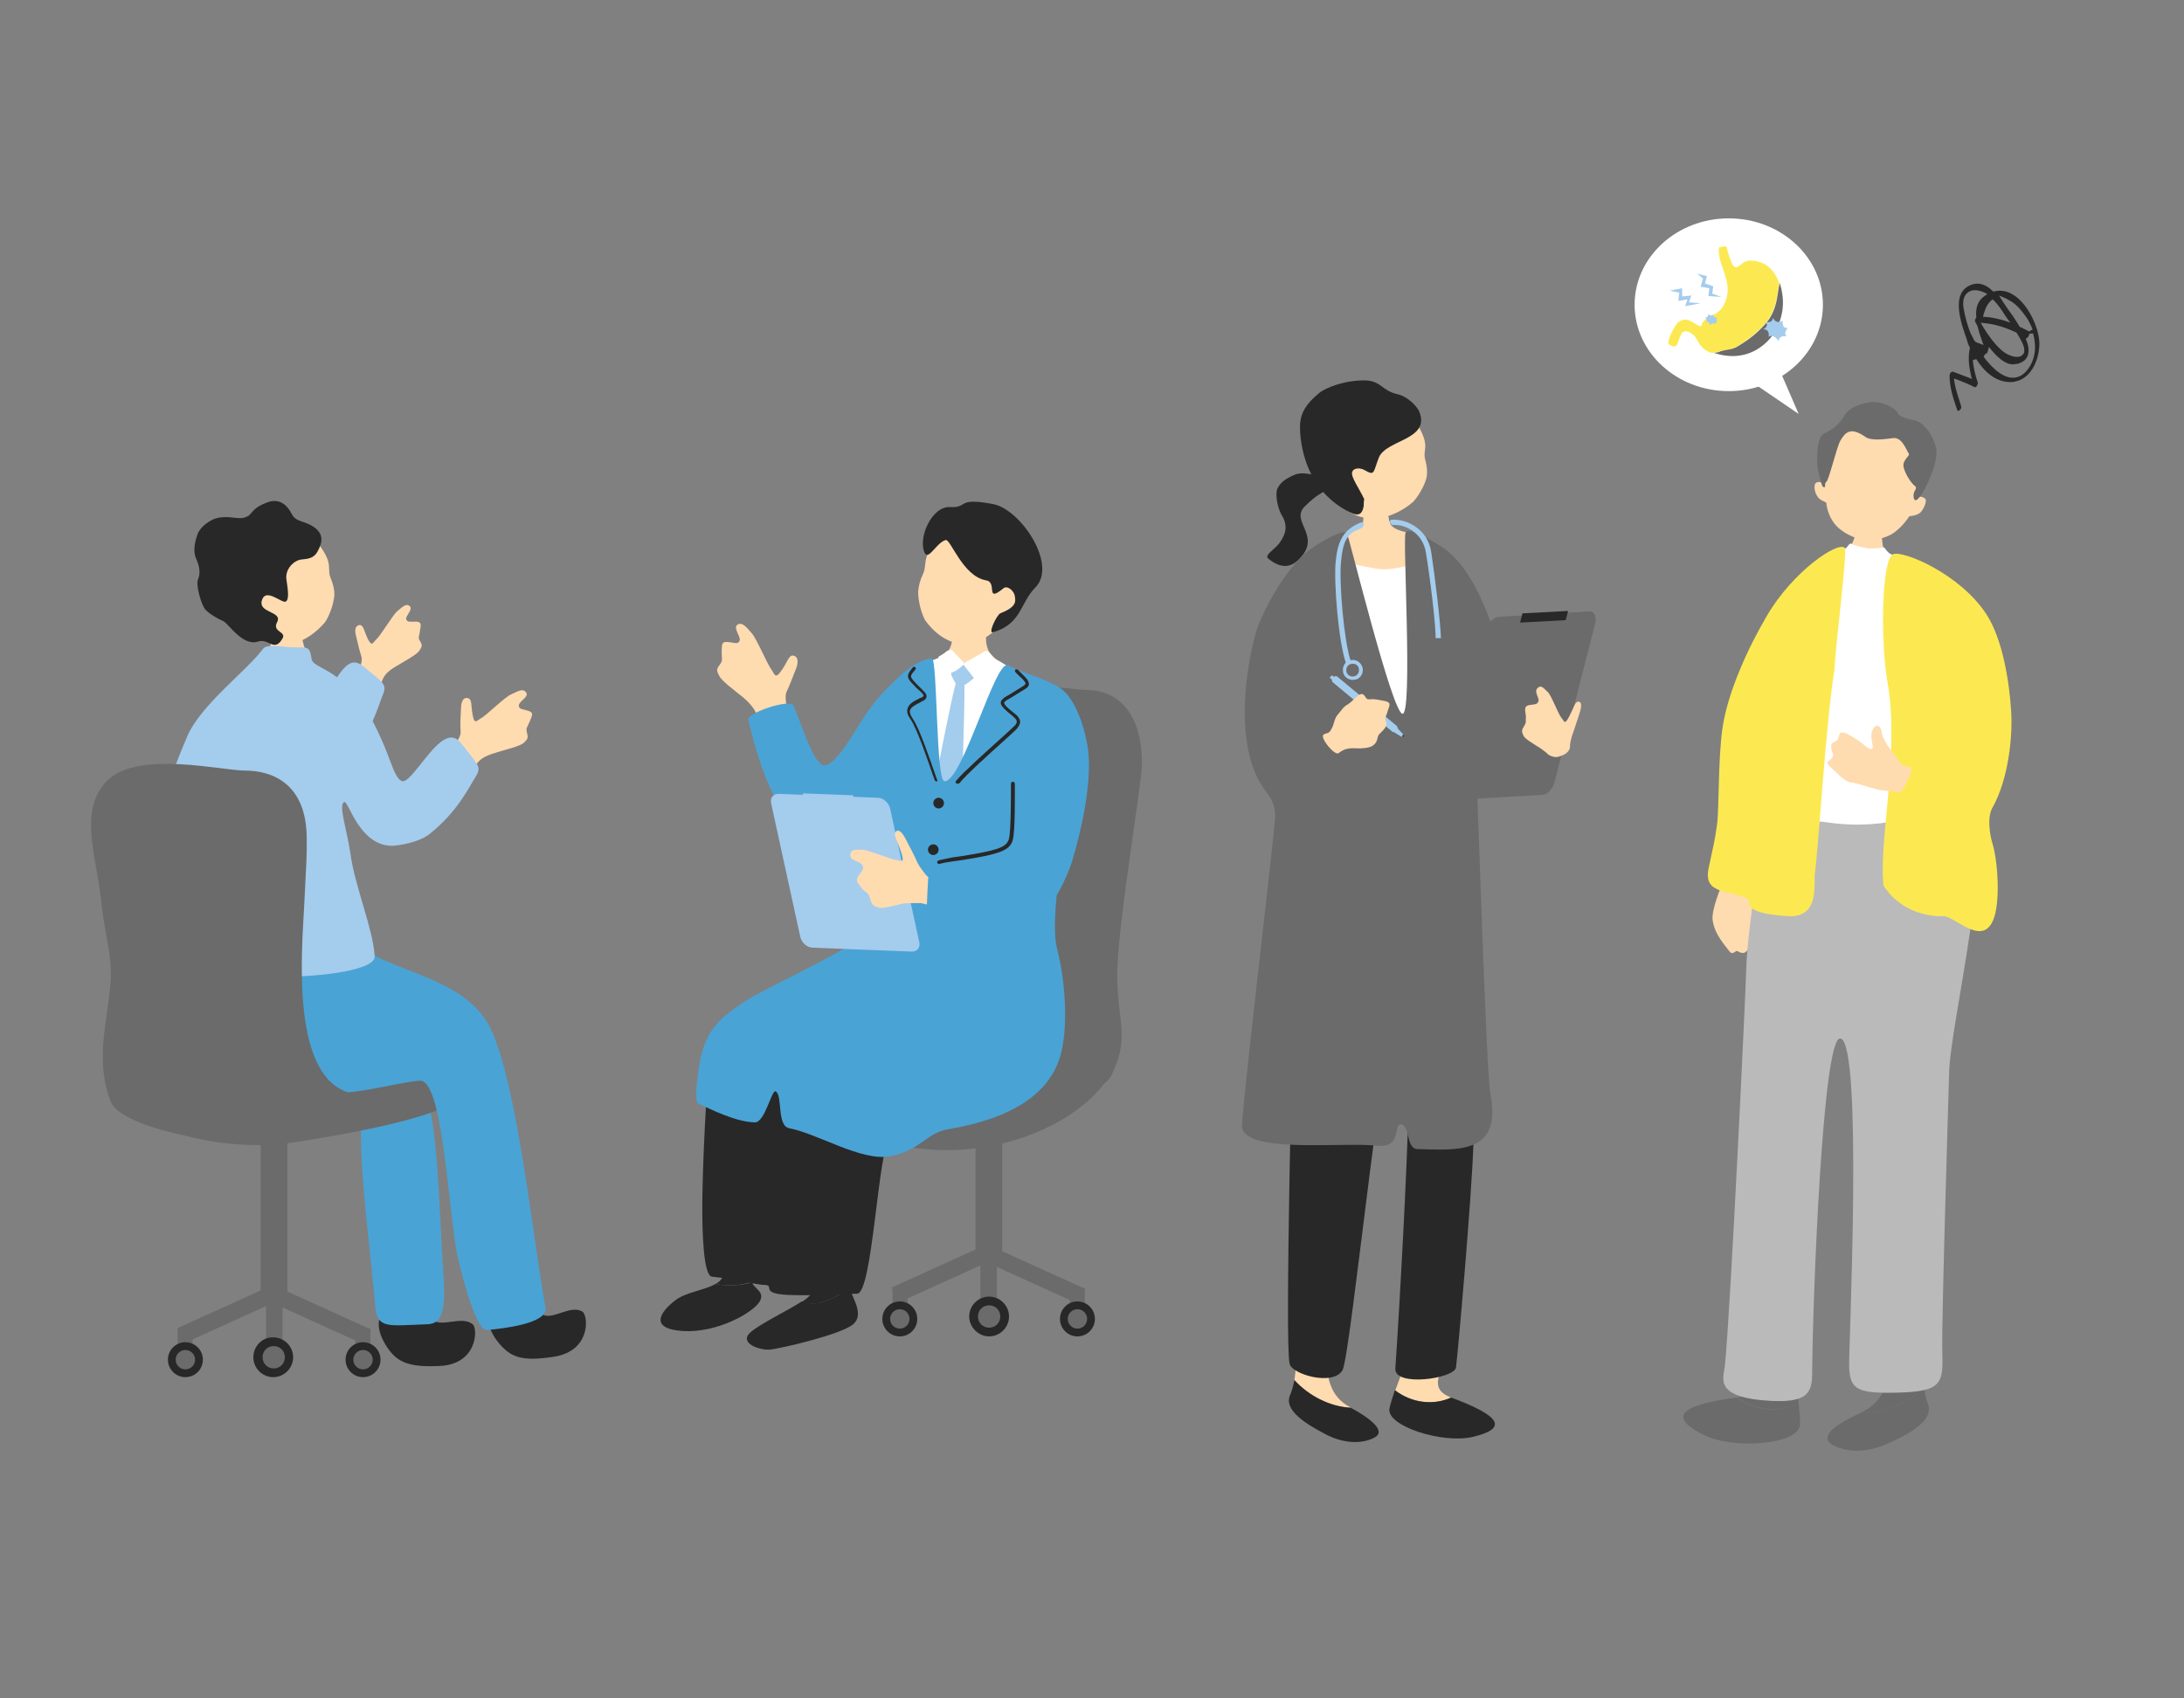 <?xml version="1.0" encoding="utf-8"?>
<!-- Generator: Adobe Illustrator 28.1.0, SVG Export Plug-In . SVG Version: 6.00 Build 0)  -->
<svg version="1.1" id="レイヤー_1" xmlns="http://www.w3.org/2000/svg" xmlns:xlink="http://www.w3.org/1999/xlink" x="0px"
	 y="0px" width="450px" height="350px" viewBox="0 0 450 350" style="enable-background:new 0 0 450 350;" xml:space="preserve">
<rect x="0" y="0" width="450" height="350" fill="#808080" stroke="none"/>
<style type="text/css">
	.st0{fill:#FFDBB0;}
	.st1{fill:#282828;}
	.st2{fill:#A4CCED;}
	.st3{fill:#4AA3D5;}
	.st4{fill:#6B6B6B;}
	.st5{fill:#FFFFFF;}
	.st6{fill:#FCE952;}
	.st7{fill:#BABABA;}
</style>
<g>
	<g>
		<g>
			<g>
				<path class="st0" d="M61.7,129c-0.3,0-4.6,0.3-5,0.3c-0.2,0.7-0.7,3.2-1.1,4c-0.4,0.8-3.4,5.6-3.8,6.1c4.7,4,11.3,3.5,14.5-0.2
					c-0.9-0.4-3.5-5-3.8-6.6C62.2,131.4,61.7,129.5,61.7,129z"/>
				<g>
					<path class="st0" d="M51.4,129.8c3,2.8,6.6,3.5,9.1,2.8s4.7-2.3,6.5-4.4c1.3-2,1.9-4.7,1.9-5.8c0-1-0.3-2.1-0.7-3.1
						c-1-2.3,0.7-2.8-2.5-7.1c-1-1.3-6.2-7.1-13.2-5.4C46.4,108.2,45.2,124,51.4,129.8z"/>
					<path class="st1" d="M51.2,106.3c-0.8,0.4-1.2,0.6-2.8,0.4c-1.6-0.2-3.5-0.3-5,0.6c-1.6,0.9-2.4,2-2.7,2.8
						c-0.3,0.8-1.1,3.2-0.3,5c0.8,1.8,0.9,3.1,0.4,4.3c-0.5,1.2,0.7,5.3,1.5,6.2c0.8,0.9,2.7,2,3.7,2.4c1,0.4,4,5.3,7.2,4.2
						c2.2-0.7,3.3,2.3,5-0.6c0.9-1.5-2.2-1.3-1.1-3.4c1.2-2.3-4.1-1.8-3.1-4.6c0.8-2.4,3.9,0.6,4.8,0.4c0.8-0.3,0.6-2.1,0.2-4.7
						c-0.2-1.6,0.9-3.3,2.6-3.9c1-0.3,2.8,0.1,3.8-1.7c1-1.8,1.4-3.5-0.6-5c-2.1-1.5-3.8-1-4.7-2.8c-0.9-1.8-2.6-3.4-5.2-2.3
						C52.2,104.6,52,105.7,51.2,106.3z"/>
				</g>
			</g>
			<g>
				<path class="st0" d="M73.7,138.7c0.8-1.9,1-2.7,0.7-3.6c-0.3-0.9-0.8-3-1.1-4.3c-0.3-1.3,0.1-2,0.9-2c0.7,0.1,0.8,1.2,1.6,2.9
					c0.9,1.7,1,0.7,1.8,0c0.8-0.7,3.3-4.9,4.2-5.7c0.9-0.7,1.8-1.8,2.6-1.1c0.8,0.7-0.9,2-0.7,2.7c0.2,0.7,0.9,0.5,2.1,0.5
					c1.2,0.1,0.9,0.8,0.7,2c-0.1,1.2-0.5,1.2,0.1,2.1c0.5,0.9,0.3,1.1-0.2,1.9c-0.5,0.8-2.8,2-4.6,3.1c-1.9,1.1-2.9,2-3.3,3.9
					c0,0.1-0.1,0.3-0.1,0.5c-1.8-0.5-3.7-0.8-5.5-1.3C73.3,139.6,73.6,139,73.7,138.7z"/>
				<path class="st2" d="M76.8,138.9c-2-1.4-3.5-4-6.1-1c-2.6,3-5.5,9.7-6.7,10.1c-3.9,1.3-7.3-0.3-7.7,1c-0.6,2.3,0.6,6,1.5,6.9
					c0.6,0.6,3.3,3.3,6.2,3.4c1.7,0,6.1-1,8.2-3.5c4.5-5.3,5.7-10.2,6.6-12.4C79.7,141.3,79.2,140.9,76.8,138.9z"/>
			</g>
			<path class="st0" d="M93.2,154.2c1.3-1.8,1.8-2.6,1.7-3.6c-0.1-1,0-3.4,0.1-4.9c0.1-1.5,0.7-2.1,1.5-1.8c0.8,0.3,0.5,1.4,0.9,3.5
				c0.4,2.1,0.9,1,1.9,0.5c1-0.6,4.8-4.3,6-4.8c1.2-0.5,2.4-1.4,3.1-0.4c0.7,0.9-1.5,1.8-1.5,2.7c0,0.8,0.8,0.7,2,1.1
				c1.2,0.4,0.7,1,0.2,2.3c-0.5,1.2-0.8,1.2-0.5,2.3c0.3,1.1,0,1.3-0.7,2c-0.8,0.7-3.5,1.3-5.7,2c-2.3,0.7-3.6,1.3-4.5,3.2
				c-0.1,0.1-0.2,0.3-0.3,0.5c-1.8-1-3.6-1.9-5.5-2.9C92.5,155,92.9,154.5,93.2,154.2z"/>
			<g>
				<path class="st1" d="M89.3,272.1c1.9,1.4,5.9-1,8.1,0.8c1.1,0.9,1,8.3-6.9,8.6c-6.7,0.3-9-0.9-11.2-4.6
					c-1.5-2.6-1.6-4.7-0.6-6.7C81.4,266.1,86.2,267.8,89.3,272.1z"/>
				<path class="st3" d="M87.2,225.3c3,2.6,3.4,26.8,4.1,36.3c0.8,9.5-0.6,11.2-3.3,11.3c-8.2,0.3-10.3,1-10.7-3.8
					c-0.8-9.7-3.2-27.9-2.9-36C74.9,225.1,80.9,220,87.2,225.3z"/>
			</g>
			<path class="st4" d="M60.7,235.4c10.3-1.6,35.9-5.9,34.6-11.1c-1.3-5.2-18.8-14.4-33.7-12.4c-11.3,1.5-32.5,3.9-37.1,10.2
				C19.9,228.4,40.2,238.5,60.7,235.4z"/>
			<path class="st1" d="M111.8,270.9c2,1.2,5.8-2.1,8.2-0.6c1.2,0.7,1.9,8.1-5.9,9.3c-6.6,1-9,0.2-11.7-3.3
				c-1.8-2.4-2.1-4.5-1.4-6.6C103.4,265.4,108.2,267.1,111.8,270.9z"/>
			<path class="st3" d="M38.2,190.1c-1,1.3-6.5,15.6-1.7,24.3c6.2,11,20.9,10.2,30.4,10.8c7,0.4,13.2-1.8,19.5-2.5
				c4.6-0.5,5.7,22.8,7.6,34.8c0.3,1.9,3.8,16.8,6.3,16.6c3.1-0.3,12.8-1.3,12.1-4.7c-2.4-12.3-5.7-46-11.4-57.6
				c-5.8-11.8-24.9-11.7-28.6-19.1C70,187.7,38.2,190.1,38.2,190.1z"/>
			<path class="st2" d="M38.6,151.7c2.8-6.5,12.3-13.5,15.6-18c0.9-1.2,4.8-0.2,6.3-0.3c2.8,0.1,3.3-0.4,3.7,2.4
				c0.3,2,5.6,1.8,10.8,9.8c2.1,3.2,3.9,7.2,5.3,11c0.8,2.1,1.6,4.3,2.7,4.4c1.6,0,4.9-5.8,7.7-8c3.3-2.6,4.3,0.4,6,2.3
				c2,2.6,2.5,3,1.1,5.1c-1.3,2.1-3.6,6.9-9.2,11.4c-2.2,1.8-6.2,2.4-7.6,2.5c-7,0.2-9.2-9.5-10.1-9c-1.2,0.6,0.6,5.8,1.3,10.6
				c0.9,6.7,4.7,15.6,5,21.2c0.3,4.9-35.3,6.4-41-0.5c-1.1-1.4,1.5-13.8,1.9-18.3c0.5-4.5-1.2-3.3-3.5-4.3
				C31.7,172.8,32.2,166.7,38.6,151.7z"/>
			<g>
				<g>
					<path class="st4" d="M63.2,172.9c0-12-7.8-14.1-12.7-14.1c-4.8,0-21.7-4.1-28.1,1.8c-6.5,6-2.5,15.9-1.6,24.7
						c0.9,8.8,2.7,11.9,1.8,19.1c-0.9,7.8-2.8,14.8,0.2,22.6c2.1,5.6,25.1,9.9,34.6,8.5c9.5-1.4,30.8-7.1,15.4-10.1
						c-13.1-2.6-10.6-29.3-10.1-39.2C63.2,176.3,63.2,177,63.2,172.9z"/>
					<g>
						
							<rect x="53.7" y="229.5" transform="matrix(-1 -1.224647e-16 1.224647e-16 -1 112.916 498.631)" class="st4" width="5.5" height="39.6"/>
						<g>
							
								<rect x="64.4" y="260.5" transform="matrix(-0.413 0.911 -0.911 -0.413 340.137 322.788)" class="st4" width="3.4" height="20.9"/>
							
								<rect x="54.7" y="262.3" transform="matrix(-1 -1.224647e-16 1.224647e-16 -1 112.916 541.621)" class="st4" width="3.4" height="16.9"/>
							
								<rect x="73.2" y="273.8" transform="matrix(-1 -1.224647e-16 1.224647e-16 -1 149.518 551.859)" class="st4" width="3.1" height="4.3"/>
							
								<rect x="45.2" y="260.5" transform="matrix(0.413 0.911 -0.911 0.413 274.226 116.317)" class="st4" width="3.4" height="20.9"/>
							<rect x="36.6" y="273.8" class="st4" width="3.1" height="4.3"/>
						</g>
					</g>
				</g>
				<g>
					<circle class="st1" cx="74.8" cy="280.2" r="3.6"/>
					<path class="st4" d="M72.8,280.2c0,1.1,0.9,2,2,2s2-0.9,2-2c0-1.1-0.9-2-2-2S72.8,279.1,72.8,280.2z"/>
				</g>
				<g>
					<circle class="st1" cx="38.2" cy="280.2" r="3.6"/>
					<path class="st4" d="M36.2,280.2c0,1.1,0.9,2,2,2s2-0.9,2-2c0-1.1-0.9-2-2-2S36.2,279.1,36.2,280.2z"/>
				</g>
				<g>
					<path class="st1" d="M52.2,279.7c0,2.3,1.9,4.1,4.1,4.1c2.3,0,4.1-1.9,4.1-4.1c0-2.3-1.9-4.1-4.1-4.1
						C54.1,275.5,52.2,277.4,52.2,279.7z"/>
					<path class="st4" d="M54.1,279.7c0,1.3,1,2.3,2.3,2.3c1.3,0,2.3-1,2.3-2.3c0-1.3-1-2.3-2.3-2.3
						C55.1,277.4,54.1,278.4,54.1,279.7z"/>
				</g>
			</g>
		</g>
		<g>
			<g>
				<path class="st4" d="M235.3,157.4c0-12-6.4-15.2-11.2-15.2c-4.8,0-26-4.4-28.3,4.1c-1.6,6-3.3,13.7-2.4,22.4
					c0.9,8.8,2.7,11.9,1.8,19.1c-0.9,7.8-19.4,15.8-16.4,23.7c2.1,5.6,3.7,10.7,13,12.8c13.6,3,34.4,2.7,37.1-2.5
					c4-8,1.4-10.8,1.3-20.5C230.1,191.3,235.3,161.6,235.3,157.4z"/>
				<path class="st4" d="M187.4,236.4c-10.2-1.6-26-5.4-24.6-11.7c1.4-6.3,14.1-22.2,28.9-20.2c11.3,1.5,41.4,4.4,38.7,13.4
					C227,229.1,207.9,239.7,187.4,236.4z"/>
				<g>
					<g>
						<rect x="201" y="221.1" class="st4" width="5.5" height="39.6"/>
						<g>
							
								<rect x="192.4" y="252.1" transform="matrix(0.413 0.911 -0.911 0.413 352.965 -22.697)" class="st4" width="3.4" height="20.9"/>
							<rect x="202" y="253.9" class="st4" width="3.4" height="16.9"/>
							<rect x="183.9" y="265.3" class="st4" width="3.1" height="4.3"/>
							
								<rect x="211.7" y="252.1" transform="matrix(-0.413 0.911 -0.911 -0.413 540.588 176.819)" class="st4" width="3.4" height="20.9"/>
							
								<rect x="220.5" y="265.3" transform="matrix(-1 -1.224647e-16 1.224647e-16 -1 444.016 535.04)" class="st4" width="3.1" height="4.3"/>
						</g>
					</g>
					<g>
						<circle class="st1" cx="185.4" cy="271.8" r="3.6"/>
						<path class="st4" d="M187.4,271.8c0,1.1-0.9,2-2,2s-2-0.9-2-2s0.9-2,2-2S187.4,270.7,187.4,271.8z"/>
					</g>
					<g>
						<circle class="st1" cx="222" cy="271.8" r="3.6"/>
						<path class="st4" d="M224,271.8c0,1.1-0.9,2-2,2s-2-0.9-2-2s0.9-2,2-2S224,270.7,224,271.8z"/>
					</g>
					<g>
						<path class="st1" d="M207.9,271.3c0,2.3-1.9,4.1-4.1,4.1s-4.1-1.9-4.1-4.1c0-2.3,1.9-4.1,4.1-4.1S207.9,269,207.9,271.3z"/>
						<path class="st4" d="M206.1,271.3c0,1.3-1,2.3-2.3,2.3s-2.3-1-2.3-2.3c0-1.3,1-2.3,2.3-2.3S206.1,270,206.1,271.3z"/>
					</g>
				</g>
			</g>
			<g>
				<g>
					<path class="st0" d="M196.2,127.6c0.3,0,7,0.1,7.3,0c0.1,0.6-0.9,4,0.1,6.3c1.3,2.9,7.6,4.8,6.6,7.7c-3,7.2-16.4,4.8-19.2,1.5
						c-1-6.4,2.5-4.8,4.7-9.5C196.8,131.2,196.2,128,196.2,127.6z"/>
					<g>
						<path class="st0" d="M205.4,129.6c-3.1,2.9-6.5,3.6-8.9,2.8c-2.4-0.8-4.3-2.4-5.9-4.6c-1.1-2.1-1.5-4.9-1.4-6.1
							c0.1-1,0.4-2.2,0.9-3.2c1.1-2.4-0.4-2.9,2.9-7.4c1-1.4,2.6-4.5,9.2-2.7C207.8,110,217.6,121.4,205.4,129.6z"/>
						<path class="st1" d="M194.8,111.3c-1.9,0.6-3.5,4.3-4.3,2.6c-1.4-3.2,1.6-9.7,5.3-9.4c3.8,0.2,1.2-2.1,8.9-0.6
							c5.6,1.1,13.3,12.5,8.6,17.2c-3.1,3.1-2.8,7.5-8.7,9.2c-1.1,0.3,0.8-3.6,1.5-3.9c3.3-1.3,3.2-2.4,3-3.5
							c-0.1-1.1-1.5-2.3-2.3-1.7c-3.9,3.2-1.2-1.2-3.6-1.6C198.3,118.8,195.8,110.8,194.8,111.3z"/>
					</g>
				</g>
				<path class="st0" d="M162.7,148c-0.7-2.4-1.1-4.6-0.6-5.5c0.5-1,1.4-3.4,2-4.9c0.5-1.5,0.2-2.4-0.7-2.5
					c-0.9-0.1-1.1,1.3-2.4,3.1c-1.3,1.9-1.4,0.7-2.1-0.3c-0.8-1-3-6.3-4-7.4c-0.9-1-1.9-2.4-2.9-1.8c-1.1,0.6,0.7,2.5,0.4,3.3
					c-0.3,0.9-1.1,0.4-2.5,0.3c-1.4-0.1-1.1,0.7-1.2,2.2c0,1.4,0.3,1.5-0.4,2.5c-0.8,1-0.6,1.3-0.1,2.3c0.5,1,2.9,2.8,4.9,4.4
					c2,1.7,2.8,3,3.4,5.2c0.1,0.4,0.3,1,0.4,1.7c2.2-0.3,4.5-0.4,6.6-0.7C163.1,148.9,162.8,148.2,162.7,148z"/>
				<g>
					<g>
						<path class="st1" d="M175,265.5c-0.1-0.4-0.3-0.7-0.3-1.1c-0.4-2.3-0.8-12.9-1-14.4c0,0-7-1.2-7.2,1.1
							c-0.2,2.3,1.7,14,0.4,15.8c-0.3,0.4-0.9,0.9-1.7,1.4C168.6,269.5,171.9,267.5,175,265.5z"/>
						<path class="st1" d="M175,265.5c-3.1,2-6.4,4-9.8,2.7c-2.9,1.9-8.4,4.5-10.5,6.3c-2.7,2.3,2,3.9,4.2,3.6
							c2.2-0.3,14.2-3,16.9-5.2C178,271,175.9,267.8,175,265.5z"/>
					</g>
					<g>
						<path class="st1" d="M147.4,264.6c-2.2,1.3-6.2,1.7-8.3,3.4c-3,2.3-5.5,5.8,1.6,6.3c7.1,0.4,14.2-3.7,15.7-5.9
							c1.5-2.2-1.2-2.9-1.4-4.1C152.5,264.9,149.9,265.1,147.4,264.6z"/>
						<path class="st1" d="M155.3,250.8c0,0-6.2-1.7-6.5-0.4c-0.3,1.2,1,9.4,0.2,12.4c-0.2,0.8-0.8,1.4-1.6,1.8
							c2.5,0.5,5.1,0.3,7.6-0.4c0,0,0-0.1,0-0.1C155,262.9,156,252.7,155.3,250.8z"/>
					</g>
					<g>
						<path class="st1" d="M210.2,195.9c0.2,0.4,10.7,8,4.9,22.1c-4.7,11.3-29.3,13.9-31.7,16.2c-2.5,2.5-3.6,32.4-6.8,32.4
							c-1.2,0-7,0.4-12.8,0.3c-7.9-0.1-3.9-2-6.2-2.1c-1.7,0-6.5-1.3-10.9-1.7c-1.8-0.2-2-9.3-2-14.4c0-5.2,0.5-19.1,1.3-28.3
							c0.5-5.7,17.4-11.8,21.4-14.5c8-5.4,11.6-11.3,14.3-12.7C185.4,191.5,210.2,195.9,210.2,195.9z"/>
						<path class="st1" d="M158.9,257.4c-0.2,0-0.4-0.1-0.4-0.3c-0.1-3.1,0.1-17.4,0.2-24.3c0-1.5,0-2.7,0-3.2
							c0-3.1,0.1-5.8,2.6-7.6c2.1-1.6,9.5-6.7,14.9-9.6c0.2-0.1,0.4,0,0.5,0.1c0.1,0.2,0,0.4-0.1,0.5c-5.4,2.9-12.7,8-14.9,9.6
							c-2.1,1.5-2.2,3.7-2.3,7c0,0.6,0,1.7,0,3.2c-0.1,6.9-0.3,21.2-0.2,24.3C159.2,257.2,159.1,257.4,158.9,257.4z"/>
					</g>
				</g>
				<g>
					<g>
						<path class="st5" d="M189.8,137.7c0.3-1,5.6-3.3,6.3-2.3c0.5,0.8,2.3,1.9,3.7,1.3c1.6-0.6,2.7-1.2,3.3-1.4
							c1.1-0.5,5,2.4,6,2.9c0.3,0.1,4.7,4,4.9,5.6c0,8.5,0,19.8-1.1,31.5c-1,6.9-0.1,8.4-6.1,8.4c-1.5,0-10.9-0.7-13.3-0.9
							c-2.4-0.3-9.5-0.6-7.7-9.1C188.2,162.1,187.2,148.5,189.8,137.7z"/>
						<path class="st2" d="M199.7,137.3c-0.9-0.3-0.9-0.6-2-0.2c-1.1,0.4-2.2,1.3-1.5,2.4c0.6,1.1,0.7,1.9,1.8,1.9
							c1-0.1,2-1.2,2.6-1.6C201.3,139.2,201,137.8,199.7,137.3z"/>
						<path class="st5" d="M205.5,136.5c-0.5-0.5-1.5-1.9-1.8-2.1c-0.3-0.2-0.3-0.5-1.1,0c-0.8,0.5-1.8,1-2.4,1.4
							c-0.7,0.4-1.9,0.8-1.6,1.3c0.6,0.8,1.7,2.1,2.1,2.7c0.2,0.3,2-0.6,3.1-1.2C205,137.8,206.1,137.7,205.5,136.5z"/>
						<path class="st5" d="M194.8,134.4c0.3-0.3,1.2-0.7,1.5-0.3s1.5,1.6,1.9,2c0.3,0.5,0.6,0.6,0.3,0.9c-0.8,0.8-2.4,1.9-2.8,1.6
							c-0.6-0.6-1.3-1.3-1.7-1.8c-0.4-0.5-0.7-0.9-0.7-1.3C193.4,135.2,194.3,134.9,194.8,134.4z"/>
						<path class="st2" d="M198.7,140.4c0.2,3.4-0.8,32.4-0.9,34.7c-0.1,2.2-4.5,9.2-5.5,10s-1.7-5.5-1.9-8.6
							c-0.3-3.6,5.8-33.3,6.4-35.2C197.3,139.4,198.5,139.1,198.7,140.4z"/>
					</g>
					<path class="st3" d="M163.5,145.4c1.6,3.5,4.2,12.8,6.6,12.3c1.9-0.4,4.4-4.2,7-8.5c3.7-5.9,6.3-7.9,7.9-9.5c2.2-2.2,5.2-4,7-4
						c1.2,0,0.8,25.2,2.6,25.3c3.7,0.2,10.5-25.3,13.1-23.9c4.4,2.2,8.9,3,11.4,5.3c3.9,3.5,0.7,11.3,2,17.9
						c0.3,1.7-5.3,27.5-3.3,35.2c1.8,7,2.3,16.4,0.7,22c-2.2,7.8-9.9,13-23.1,15.2c-4.7,0.8-5.8,4.5-12.2,5.6
						c-5.8,1-14.8-4.7-20.6-5.8c-2.6-0.5-1.3-6.9-2.8-7.6c-0.8-0.4-2.2,6.5-4.3,6.4c-3.9-0.1-8.8-2.6-11.5-3.8
						c-0.8-0.4-0.7-3,0.1-8.1c1.2-7.4,4.6-9.8,9.3-13c3.8-2.6,23.4-11.3,28.5-16.3c3.1-3,1.1-19.4,0.4-22.8
						c-0.8-3.6-7.2,4.7-14.7,4.2c-8.6-0.6-12.8-20.9-13.4-23.1C153.6,147,162.8,143.9,163.5,145.4z"/>
					<path class="st1" d="M192.9,161c-0.1,0-0.3-0.1-0.3-0.2c-0.1-0.2-0.2-0.6-0.4-1.1c-0.9-2.6-3.2-9.5-4.6-11.5
						c-0.6-0.8-0.8-1.5-0.6-2.2c0.3-1,1.3-1.5,2.3-2c0.2-0.1,0.3-0.2,0.5-0.2c0.4-0.2,0.5-0.4,0.5-0.4c0-0.3-0.5-0.8-1.1-1.3
						c-0.2-0.2-0.5-0.4-0.7-0.7l-0.1-0.1c-1.6-1.6-1.8-2-0.3-3.8c0.1-0.1,0.3-0.1,0.5,0c0.1,0.1,0.2,0.3,0,0.5
						c-1.2,1.4-1.2,1.4,0.2,2.9l0.1,0.1c0.3,0.3,0.5,0.5,0.7,0.7c0.8,0.8,1.4,1.3,1.3,1.9c-0.1,0.5-0.5,0.8-0.9,0.9
						c-0.2,0.1-0.3,0.2-0.5,0.3c-0.8,0.4-1.8,0.9-2,1.6c-0.1,0.4,0.1,1,0.5,1.6c1.5,2.1,3.7,8.8,4.7,11.6c0.2,0.5,0.3,0.9,0.4,1.1
						c0.1,0.2,0,0.4-0.2,0.4C193,161,192.9,161,192.9,161z"/>
					<path class="st1" d="M197.2,161.5c-0.1,0-0.1,0-0.2-0.1c-0.1-0.1-0.2-0.3,0-0.5c1.5-1.8,6.2-6,9.3-8.8c1.1-1,2-1.8,2.5-2.3
						c0.5-0.4,0.7-0.8,0.7-1.1c0-0.5-0.7-1-1.4-1.6c-0.2-0.2-0.4-0.3-0.6-0.5c-0.9-0.8-1.3-1.3-1.3-1.8c0-0.5,0.5-0.8,0.8-1.1
						c0.5-0.3,1.1-0.6,1.7-1c0.6-0.4,1.3-0.8,2.1-1.3c0.3-0.2,0.4-0.3,0.5-0.5c0-0.4-0.6-1-1.3-1.6c-0.3-0.3-0.5-0.5-0.8-0.8
						c-0.1-0.1-0.1-0.3,0-0.5c0.1-0.1,0.3-0.1,0.5,0c0.3,0.3,0.5,0.5,0.8,0.8c0.8,0.8,1.5,1.4,1.5,2.2c0,0.4-0.3,0.7-0.8,1
						c-0.8,0.5-1.5,0.9-2.1,1.3c-0.6,0.4-1.2,0.7-1.7,1c-0.3,0.2-0.5,0.4-0.5,0.5c0,0.3,0.3,0.7,1,1.3c0.2,0.2,0.4,0.3,0.6,0.5
						c0.8,0.6,1.6,1.2,1.7,2.1c0,0.5-0.3,1.1-0.9,1.7c-0.5,0.5-1.4,1.3-2.5,2.3c-3.1,2.8-7.8,7-9.2,8.8
						C197.4,161.4,197.3,161.5,197.2,161.5z"/>
					<path class="st1" d="M194.5,165.5c0,0.6-0.5,1.1-1.1,1.1c-0.6,0-1.1-0.5-1.1-1.1c0-0.6,0.5-1.1,1.1-1.1
						C194,164.4,194.5,164.9,194.5,165.5z"/>
					<path class="st1" d="M193.4,175.1c0,0.6-0.5,1.1-1.1,1.1c-0.6,0-1.1-0.5-1.1-1.1c0-0.6,0.5-1.1,1.1-1.1
						C192.9,174,193.4,174.5,193.4,175.1z"/>
				</g>
				<g>
					<path class="st2" d="M189.4,194.1c0.3,1.2-0.5,2.1-1.6,2l-20.3-0.8c-1.2,0-2.3-1-2.6-2.2l-6-27.5c-0.3-1.2,0.5-2.1,1.6-2
						l20.3,0.8c1.2,0,2.3,1,2.6,2.2L189.4,194.1z"/>
					<polygon class="st2" points="176.1,165.5 165.7,165 165.4,163.5 175.8,163.9 					"/>
				</g>
				<g>
					<path class="st0" d="M176.8,180.6c0.7-1.1,1.3-1.4,0.9-2.3c-0.5-0.9-2.5-0.8-2.5-2.1c0-1.3,1.4-1.1,2.5-1.1
						c1.1,0,5.8,2,6.9,2.1c1,0.1,1.9,0.9,1.1-1.5c-0.8-2.4-1.6-3.5-1.2-4.2c0.4-0.7,1.2-0.3,2,1.2s2.1,4,2.6,5.2
						c0.3,0.6,1.5,2.3,2.1,2.8c2.4,0.4,7.2-0.8,6.2,5.6c0.1,1.8-6.3,0.1-7.7-0.2c-0.6,0-2.9,0-3.6,0.1c-2,0.4-4.3,1.2-5.2,0.8
						c-0.9-0.3-1.2-0.4-1.6-1.7c-0.3-1.3-0.6-1.1-1.6-2.1C176.9,182.1,176.2,181.7,176.8,180.6z"/>
					<path class="st3" d="M216.2,141.1c3.9,0,6.7,6.2,7.8,12.2c1.7,8.8-2.9,23.6-3.3,24.8c-1,2.8-3.3,8.1-6.3,10.3
						c-4.4,3.3-24,3.1-23.5-0.2c0.1-1.1,0.2-7.5,0.6-9.1c0.7-2.6,14.7-2.5,16.2-5c1.8-3.1,0.4-13,1.5-18.1
						C210,152.8,211.9,141,216.2,141.1z"/>
					<path class="st1" d="M193.3,178c-0.1-0.1-0.1-0.1-0.2-0.2c-0.1-0.2,0.1-0.4,0.3-0.5c1.2-0.3,1.5-0.3,2.8-0.6
						c0.9-0.1,2.2-0.3,4.5-0.7c5.7-1,6.8-1.7,7.2-3.2c0.4-1.6,0.4-8.6,0.4-11.3c0-0.2,0.2-0.4,0.4-0.4c0.2,0,0.4,0.2,0.4,0.4
						c0,1.4,0.1,9.5-0.4,11.5c-0.5,2-2.2,2.8-7.8,3.8c-2.3,0.4-3.6,0.6-4.5,0.7c-1.3,0.2-1.5,0.2-2.7,0.5
						C193.4,178.1,193.3,178.1,193.3,178z"/>
				</g>
			</g>
		</g>
	</g>
	<g>
		<path class="st1" d="M403.5,84.7c-0.1,0-0.2,0-0.2-0.2l-0.3-0.8c-0.7-2.1-1.3-4.1-1.3-6.3c0-0.3,0.2-0.7,0.5-0.8
			c0.1,0,0.1,0,0.2,0c1.1,0.4,2.1,0.8,3.2,1.2l0.7,0.3l-0.2-0.8c-0.5-2.2-0.6-3.9-0.2-5.6l0-0.1l-0.1-0.1c-0.2-0.4-0.4-0.9-0.5-1.3
			l0-0.1c-1.1-3.1-3.5-9.5,0.6-11.3c0.2-0.1,0.3-0.1,0.5-0.2c1.4-0.4,2.8,0,4.2,1.4l0.2,0.1l0.3-0.1c1.5-0.3,3,0.1,4.5,1.3
			c2.8,2.3,4.6,6.8,4.6,9.5c0,3.1-1.5,6.8-4.5,7.7c0,0,0,0,0,0c-0.3,0.1-0.5,0.1-0.8,0.2c-3.6,0.4-6.2-2.3-7.7-4.7l-0.7,0.2
			c0.1,1.6,0.5,3.1,1,4.6c0.1,0.3-0.2,0.9-0.5,1c0,0-0.1,0-0.1,0c-1.2-0.6-2.4-1.1-3.7-1.6l-0.6-0.2l0.1,0.7
			c0.2,1.4,0.7,2.8,1.1,4.1c0.1,0.3,0.2,0.7,0.3,1c0,0.1,0,0.3-0.1,0.5C403.9,84.4,403.7,84.6,403.5,84.7z M408.7,73.5
			c1.7,2.3,4.4,5,7,4.2c1-0.3,1.9-1.1,2.6-2.3c1.1-1.9,1.3-4.2,0.6-6.7l-0.8,0.1c0,0.3-0.2,0.7-0.4,0.8l-0.3,0.2l0.1,0.3
			c0.6,1.4,0.6,2.6,0.2,3.4c-0.3,0.7-1,1.2-2.1,1.5l-0.2,0c-1.5,0.4-3.2-0.6-5.1-2.9l-0.5-0.6l-0.2,0.8c-0.1,0.4-0.3,0.6-0.4,0.6
			c0,0-0.1,0-0.1,0L408.7,73.5z M408.5,67.2c1.4,2.3,2.8,4.1,4.3,5.3c1.1,0.8,2.4,1.2,3.3,1c0.4-0.1,0.7-0.4,0.9-0.7
			c0.2-0.6,0.1-1.4-0.5-2.5c-0.3-0.6-0.6-1.1-0.9-1.6l-0.1-0.1l-0.1-0.1c-2.4-1.1-4.4-1.7-6.5-1.9l-0.8-0.1L408.5,67.2z M406.2,59.9
			c-0.6,0.2-2.1,0.9-1.6,3.7c0.3,1.7,0.7,3.1,1.2,4.5c0.2,0.6,0.6,1.3,1,2.1l0.1,0.1l0.1,0.1c0.3,0.2,0.6,0.3,0.9,0.4l0.8,0.3
			l-0.3-0.8c-0.4-1.1-0.7-2.1-0.9-2.9l0-0.1l0,0c-0.2-0.3-0.3-0.7-0.5-0.9c-0.1-0.2-0.1-0.5,0.1-0.8l0.1-0.1l0-0.1
			c-0.2-2.1,0.4-3.5,1.7-4.4l0.6-0.4l-0.6-0.3C407.8,59.8,406.9,59.7,406.2,59.9z M412.7,62.2c0.6,0.9,1.2,1.8,1.8,2.6
			c0.4,0.5,0.7,1.1,1,1.5c0.2,0.3,0.4,0.6,0.6,1l0.1,0.1l0.1,0c0.6,0.3,1.2,0.6,1.8,0.9l0.7-0.4c-0.3-0.8-0.7-1.6-1.2-2.4
			c-1-1.4-2.2-3-3.8-3.7c-0.1-0.1-0.3-0.2-0.5-0.3l-1.4-0.6L412.7,62.2z M410.3,61.9c-0.7,0.6-1.2,1.5-1.6,2.9l-0.1,0.5l0.5,0
			c1.3,0.1,2.6,0.4,4,0.8l1.1,0.4l-1-1.4c-0.7-1.1-1.4-2.2-2.3-3.1l-0.3-0.3L410.3,61.9z"/>
		<g>
			<g>
				<g>
					<ellipse class="st5" cx="356.2" cy="62.8" rx="19.4" ry="17.8"/>
					<polygon class="st5" points="366.1,74.9 370.6,85.3 361.5,79.1 					"/>
				</g>
				<g>
					<polygon class="st2" points="344,59.9 346.6,59.4 346.6,61.1 348.5,60.9 348,62.3 350.4,62.5 347.2,63.1 347.7,61.7 345.8,62 
						346,60.3 					"/>
					<polygon class="st2" points="349.7,56.4 351.7,56.9 351.3,58.4 353,59 352.8,60.5 354.7,61.2 352,61 352.2,59.4 350.4,59.1 
						350.9,57.4 					"/>
					<g>
						<path class="st6" d="M354.4,72.4c1.2-0.4,2.4-0.3,3.5-1c2.2-1.3,4-2.8,5.7-4.6c1.2-1.3,1.9-2.9,2.3-4.6
							c0.4-1.3,0.5-2.6,0.7-3.9c-0.9-2.4-2.6-4.6-6.1-4.6c-1.7,0-2.4,2.2-3.4,1c-0.4-0.5-1.3-3.2-1.3-3.7c0-0.5-1.6,0-1.6,0
							c-0.1,0.3-0.1,1.4,0.2,2.5c0.3,1.2,0.8,2.3,1,3.1c0.3,1.3,1.2,3.2-0.1,6c-1,2.3-3.2,2.4-4.1,3.4c-0.9,0.9-0.4,1.2-0.8,1.2
							c-0.4,0-1.1-0.5-2-1c-0.8-0.5-1.9-0.5-2.8,0.4c-0.5,0.6-1.3,2-1.7,3.2c-0.2,0.8-0.3,1.2,0.4,1.4c0.6,0.2,1,0.4,1.3-0.3
							c0.3-0.7,0.5-1.6,1-2.3c0.5-0.7,1.6-0.2,2.3,0.4c1,0.9,1.1,2.6,3.2,3.5c0.2,0.1,0.4,0.2,0.7,0.2c0.3,0,0.5-0.1,0.8-0.1
							C354.1,72.6,354.2,72.5,354.4,72.4z"/>
						<path class="st4" d="M367.3,61.1c-0.1-0.9-0.3-1.9-0.6-2.8c-0.3,1.3-0.4,2.6-0.7,3.9c-0.4,1.7-1.1,3.3-2.3,4.6
							c-1.7,1.9-3.5,3.3-5.7,4.6c-1.1,0.7-2.3,0.6-3.5,1c-0.2,0.1-0.4,0.2-0.6,0.2c-0.3,0.1-0.5,0.1-0.8,0.1
							c4.4,1.5,8.2,0.4,10.9-2.2C366.3,68.3,367.7,64.7,367.3,61.1z"/>
					</g>
					<path class="st2" d="M365.3,65.5c0.5,1,1.2,1,2,0.6c0,0.7,0,1.6,1.1,1.5c-0.6,0.6-0.8,1.3-0.2,1.7c-0.8-0.1-1.7,0-1.7,1
						c-0.6-0.8-1.3-1.4-2.1-0.9c0.2-1-0.3-1.7-1.2-1.5c1-0.4,1.1-1.2,0.5-1.5C365,66.5,365.2,66.1,365.3,65.5z"/>
					<path class="st2" d="M353.5,66.9c-0.4-0.4-0.8-0.3-1.1,0.1c-0.2-0.4-0.3-0.8-0.8-0.6c0.1-0.4,0.1-0.8-0.3-0.9
						c0.4-0.1,0.8-0.3,0.6-0.8c0.4,0.3,0.9,0.5,1.1,0.1c0.1,0.6,0.5,0.8,0.9,0.6c-0.4,0.4-0.2,0.9,0.1,0.9
						C353.4,66.4,353.4,66.6,353.5,66.9z"/>
				</g>
			</g>
			<g>
				<path class="st0" d="M355.2,181.3c-0.5,1.2-2.7,6.3-2.3,8.5c0.4,2.2,1.4,3.7,3.4,6.2c0.7,1,1.3-0.2,1.7,0
					c1.1,0.7,1.8,0.4,2.2-0.5c0.3-0.7,0.7-2.1,0.8-2.4c0.4-0.8,0.3-0.2,1.3-0.3c0.4-0.1,0.6-2,0.1-3.4c-1.1-3.6-1.8-6.9-2.2-7.6
					c-0.6-1,0.4-2.4,0.8-4.8c0.3-2.4-1.7-2.6-3.9-3C355.5,173.8,355.5,180.7,355.2,181.3z"/>
				<path class="st0" d="M387.2,108c-0.3,0-3.8,0.1-4.1,0c-0.2,0.6-1,2.9-1.3,3.6c-0.8,2-4.3,4.5-5.3,5.9c-1.7,2.3-1.8,2.7-2,3
					c3.7,3.7,15.7,1.9,18.5-1.2c0.5-2.6,0-3.3-1.4-3.5c-3.5-0.7-3.6-2.6-3.8-4.6C387.6,109.5,387.2,108.4,387.2,108z"/>
				<g>
					<path class="st0" d="M394.7,102.6c1.5-6.2,0.7-13.9-6.9-15.5c-9.6-2-11.5,6.2-12.2,12.6c-0.3-0.4-1.5-0.7-1.7,0.3
						c-0.1,0.5,0,1.4,0.5,2.2c0.5,0.9,1.5,1.1,1.9,1.4c0.1,1.6,0.9,3.3,1.6,4.2c1,1.4,3.3,2.9,5.8,3.4c2,0.4,5-0.3,6.5-1.4
						c1.5-1.1,2.4-2.2,3.2-3.4c0.5-0.1,1.3-0.1,2.2-0.7c0.7-0.6,1.5-2.4,1.1-2.9C396,102.1,394.9,102.4,394.7,102.6z"/>
					<path class="st4" d="M390.9,84.9c-0.5-0.7-2.9-2.4-5.7-2c-2.8,0.5-4.5,1.5-5.2,2.8c-0.7,1.3-2.2,2.8-4.1,3.6
						c-1.8,0.8-1.7,6.7-1.1,8.5c0.6,1.8,0.5,2.5,1,2.6c0.5,0.1,0-0.8,0.5-1.1c0.5-0.2,2.1-7.1,2.9-8.5c1-1.7,2.1-2.9,5.1-0.8
						c1.3,1,4.6,0.4,5.6,0.3c2-0.4,2.9,2.5,3.4,3.2c0.3,0.4-1.3,1.3-1.1,2.6c0.2,1.3,1.5,3.4,2.3,4c0.7,0.5-0.1,0.9-0.2,1.7
						s0.1,2.2,1.4,0.4c1.3-1.8,3.2-6.1,3.3-8.7s-2.2-6.3-4.3-6.8C392.7,86.2,391.2,85.9,390.9,84.9z"/>
				</g>
				<g>
					<path class="st4" d="M357.9,288c7.4-1.1,1.2-7.6,4.4-14.2c0,0,4-3.3,5.2-0.5c0.9,2.1,2.5,10.3,3.1,15.9
						C366.4,291.2,361.4,290.6,357.9,288z"/>
					<path class="st4" d="M357.8,288C357.9,288,357.9,288,357.8,288c3.6,2.7,8.5,3.2,12.8,1.2c0.2,1.8,0.3,3.3,0.3,4.3
						c-0.1,4.2-13.6,5.3-19.9,2.2C343.9,292.1,345.7,289.6,357.8,288z"/>
				</g>
				<g>
					<path class="st4" d="M396.5,285.9c-0.3-3.8,0.4-8.8,0.6-12.5c-3.4-3-6.1-3.2-7,4.3c-0.9,7.5-2,11.3-6.7,13.4c0,0-0.1,0-0.1,0.1
						C387.9,291.3,393,289.2,396.5,285.9z"/>
					<path class="st4" d="M396.5,285.9c-3.5,3.3-8.6,5.4-13.2,5.3c-4.6,2.1-8.7,4.7-5.8,6.5c2.9,1.7,7.1,1.7,11.2-0.1
						c4.1-1.8,10-4.7,8.5-8.4C396.8,288.2,396.6,287.1,396.5,285.9z"/>
				</g>
				<path class="st7" d="M364.6,163.7c-0.2,1.6-4.6,26.6-4.8,36.1c-0.1,4.3-3.2,69.9-4.4,81.7c-0.3,2.6-2.4,6.6,9.7,7.2
					c8.3,0.4,8.3-2.4,8.3-6.8c0.1-13.2,2.1-68.5,5.8-67.9c4.7,0.8,1.7,63.9,1.8,67.7c0.2,4.5,1.5,5.5,9.7,5.3
					c9.5-0.2,9.7-1.9,9.5-8.4c-0.2-5.5,1.3-53.5,1.4-57.4c0.2-10.5,9.9-48.1,4.1-57.2C404.3,161.7,364.6,163.7,364.6,163.7z"/>
				<path class="st5" d="M374.1,116.5c0.8-1.6,5.9-2.9,6.5-3.8c0.8-1.1,0.6-0.6,1.7-0.3c0.7,0.2,1.8,0.5,2.4,0.6
					c0.7,0.1,2.6,0,3.2-0.2c0.7-0.3,0.6,1.7,3.2,1.7c1.9,0,7,13.6,6.9,19c0.5,7.5,2.3,25.2,2.3,30.1c0,3.5-11.2,7.7-23.6,5.9
					c-5.9-0.9-9.3,0.8-9.4-0.2c-0.1-0.8,0.3-16.4,1.4-24.4C370.1,134,372.9,119,374.1,116.5z"/>
				<path class="st6" d="M390.1,114.2c2.1-0.8,13.8,4.1,19.2,12.4c3.3,5.1,4.7,13.7,5.1,20.1c0.3,5.3-0.6,14-3.9,19.8
					c-1.1,2-0.5,5.5,0,7.2c1.1,3.4,1.8,12.4,0.1,16.1c-2.4,5.3-8-1.2-10.3-1c-1.7,0.1-8.4-0.3-12.2-6.3c-1.1-8.9,3.4-27.3,0.8-42
					C387.4,131.9,387.7,115,390.1,114.2z"/>
				<path class="st6" d="M353.8,169.8c0.4-2.8,0.2-13.5,1.1-19.7c1.1-7.6,5.4-16.8,9.1-23.1c5.4-9.3,14.7-15.5,16.1-14.1
					c0.6,0.6-2,20.9-2.1,25c-1.8,10.9-3.4,38.1-4.1,42.4c0,3.3,0.4,8.8-5.4,8.5c-10.4-0.6-7.5-3.2-8.4-3.6c-4.3-1.9-9.3-0.9-8-6.5
					C353.1,173.8,353.2,174.1,353.8,169.8z"/>
				<path class="st0" d="M391.1,163.3c-0.4-0.2-1.6-0.3-3.1-0.4c-1.5-0.1-4.3-1.3-6.8-1.7c-1-0.2-2.2-1.3-4.4-3.5
					c-1-1,1.3-1,0.8-2.5c-1-2.6,0.8-2.1,1.1-2.9c0.4-1.4,0.5-1.8,2.2-0.9c1.7,0.9,2.7,1.7,3.4,2.3c0.7,0.6,1.9,1.3,1.5-0.3
					c-0.3-1.6-0.4-2.5,0.3-3.4c0.7-0.9,1.5-0.5,1.7,1.4c0.7,2.2,2.9,4.4,3.6,5.6c0.7,1.2,1.6,0.8,2.3,1.1
					C394.4,158.5,392,163.7,391.1,163.3z"/>
			</g>
		</g>
		<g>
			<path class="st1" d="M275,99.9c-1.2-0.5-3.2-1.8-4.5-2.1c-1.3-0.2-2.6-0.5-3.9,0.1c-2,0.9-2.8,1.6-3.4,2.8
				c-0.5,1.1,0,4.2,1.1,5.8c1.2,2.3,0.3,3.9-0.4,5c-0.9,1.6-3.5,2.8-2.6,3.6c2.8,2.3,4.8,1.7,6.3,0.2c4.9-4.8-1.7-7.7,1.1-10.8
				C271.7,101.5,272.3,101.8,275,99.9z"/>
			<g>
				<g>
					<path class="st0" d="M275.1,103c2.6,3.1,6.1,4.2,8.9,3.8c2.7-0.4,5.1-1.6,7.2-3.4c1.6-1.8,2.7-4.3,2.8-5.4c0.1-1,0-2-0.3-3.1
						c-0.7-2.4,1.1-2.6-1.5-7.2c-0.8-1.4-5.2-7.6-12.6-6.9C273.2,81.5,269.6,96.6,275.1,103z"/>
					<path class="st1" d="M292.5,85c-0.3-1-2.3-3.3-4.7-3.8c-3-0.7-3.3-2.7-6.4-2.8c-4.3-0.1-8.3,1.5-9.6,2.6
						c-2.8,2.3-3.7,4.1-3.9,6.1c-0.2,2,0,13.5,10.3,18.5c1.7,0.8,2.8,0.7,2.9-2.7c-1-2.2-2.8-4.6-2.5-5.6c0.3-1,1.8-0.9,2.6-0.4
						c2.1,1.2,1.7,0.5,2.9-2.6C285.6,90.6,294.6,90.7,292.5,85z"/>
				</g>
				<path class="st0" d="M285.9,102.7c-0.3,0-4.4,0.3-4.8,0.3c-0.2,0.7,0,4.3-0.4,5.1c-1,1.8-3.9,1.5-5.2,2.4c-1.4,1-3,3-2.8,4.6
					c0,2.3,0.2,10.7,0.3,11.4c0.6,5.1,10.1,5.1,12.2,5.1c7.9-0.3,13.4-2.7,13.7-10.2c-0.4-3.1-2.7-7.7-6.5-10.8
					c-1-0.8-4.5-0.9-5.7-2.3C285.8,107.3,285.9,103.2,285.9,102.7z"/>
			</g>
			<path class="st5" d="M274.8,115.5c2.4,0.1,8.1,2,10.9,1.8c2.8-0.2,3.9-0.7,6.7-1.3c2.8-0.5,3.7,2.7,3.8,6.8
				c0.1,4.1-0.9,16.5-0.6,21.2c0.3,4.6,10.4,33.9,4.4,33.9s-29.3,4.2-29.3-1.7S271.3,116.7,274.8,115.5z"/>
			<g>
				<g>
					<path class="st0" d="M299,288c-6.3-2.4,0.5-7-1-13.5c0,0-2.9-3.7-4.5-1.5c-1.2,1.7-4.3,8.7-6,13.5
						C290.8,289.1,295.3,289.7,299,288z"/>
					<path class="st1" d="M299,288C299,288,299,288,299,288c-3.7,1.7-8.2,1.1-11.6-1.5c-0.5,1.5-0.9,2.8-1.1,3.7
						c-0.8,3.7,11.1,7.4,17.2,5.9C310.6,294.4,309.5,291.9,299,288z"/>
				</g>
				<g>
					<path class="st0" d="M266.7,284.4c0.6-3.5,0.3-8.1,0.3-11.4c3.3-2.5,5.8-2.5,6,4.4c0.3,6.9,1.1,10.4,5.2,12.6
						c0,0,0.1,0,0.1,0.1C274.1,289.9,269.7,287.7,266.7,284.4z"/>
					<path class="st1" d="M266.7,284.4c3,3.3,7.4,5.5,11.6,5.7c4.1,2.2,7.5,4.9,4.8,6.2c-2.7,1.4-6.6,1.1-10.1-0.8
						c-3.6-1.9-8.8-4.9-7.1-8.2C266.2,286.5,266.5,285.5,266.7,284.4z"/>
				</g>
				<path class="st1" d="M280.9,173.2c4.2-0.1,4.1,0,10-0.6c5.9-0.6,10.1,1.4,11.3,4.4c1.2,3,1.2,6.4,1.8,15.9
					c0.5,8.2-0.1,32.5-0.4,42.7c-0.4,11.7-3.2,43.1-3.6,46.2c-0.3,2.3-12.8,4.1-12.5,0.2c0.4-5.2,5.1-79.6,1.8-79.4
					c-3.6,0.2-10.9,76.8-12.7,79.8c-2,3.3-10.5,0.8-10.9-1.4c-1-5.1,0.7-67.7,0.6-73.6c-0.1-7.7-2.2-10.6-2.5-17
					c-0.4-8.2,0.5-14.5,1.3-17C266,171,276.7,173.3,280.9,173.2z"/>
			</g>
			<path class="st4" d="M307.1,225.5c-0.9-4.5-2.7-64.1-2.9-65.9c-0.7-5.6,1.4-7.9,3.3-9.3c3.7-2.8,2.7-11.6,1.3-16.8
				c-2.1-7.6-5.8-16.7-11.4-20.6c-3-1.9-7.2-4.4-7.8-3.1c-0.6,1.2,1.5,37.2-0.6,37.3c-2.1,0.1-11-36.4-11.5-37.3
				c-0.6-0.9-7.2,2.5-9.8,5.4c-4.5,4.9-7.1,10.5-8.3,13.3c-1.4,3.6-3.5,13.6-2.8,21.9c1.4,13.8,6.4,11.9,6.1,18.2
				c-0.2,4.3-6.1,53.2-6.8,63.2c-0.4,6.1,20.4,3.5,27.8,4.3c5.2,0.6,3.4-4.5,4.9-4.4c2,0.1,1,4.9,3.4,5.1
				C300.2,237,309.5,238,307.1,225.5z"/>
			<g>
				<path class="st2" d="M277.9,137c-0.3,0-0.5-0.1-0.6-0.4c-1.5-4.4-2.5-16.4-2.1-20.8c0.4-4.2,1.5-6.6,5.1-8.1
					c0.5-0.2,0.8,0.1,0.7,0.4c-0.1,0.4-0.3,0.7-0.6,0.8c-2.9,1-3.7,2.6-4.1,7c-0.4,4.2,0.6,16.1,2,20.3c0.1,0.3-0.1,0.6-0.4,0.7
					C278,137,277.9,137,277.9,137z"/>
				<path class="st2" d="M296.4,132.5C296.4,132.5,296.3,132.5,296.4,132.5c-0.4,0-0.6-0.3-0.6-0.6c0.1-3-1.2-13.2-2-18
					c-0.6-4-4.2-5.9-6.7-5.7c0,0-0.1,0-0.1,0c-0.3,0-0.5-0.3-0.6-0.6c-0.1-0.3,0.1-0.5,0.4-0.5c0,0,0,0,0,0c3-0.2,7.4,1.9,8.1,6.7
					c0.7,4.6,2,15,2,18.2C296.9,132.3,296.7,132.5,296.4,132.5z"/>
				<g>
					<path class="st2" d="M280.8,137.9c0.1,1.2-0.8,2.2-1.9,2.2c-1.2,0.1-2.2-0.8-2.2-1.9c-0.1-1.2,0.8-2.2,1.9-2.2
						C279.7,135.9,280.7,136.8,280.8,137.9z"/>
					<path class="st4" d="M280,138c0.1,0.7-0.5,1.4-1.2,1.4c-0.7,0.1-1.4-0.5-1.4-1.2c-0.1-0.7,0.5-1.4,1.2-1.4
						C279.3,136.7,280,137.2,280,138z"/>
				</g>
				<g>
					<path class="st4" d="M300.4,147.5c-0.1,0-0.2,0-0.3-0.1c-0.3-0.1-0.4-0.5-0.3-0.8c0.7-1.4,1-2.8,1.1-6.6c0-3.8-2-6.5-3.4-7.1
						c-2-0.8-3.6,0.8-4.3,1.7c-1.3,1.8-2.7,8-0.1,11.6c0.2,0.3,0.1,0.6-0.1,0.8c-0.3,0.2-0.6,0.1-0.8-0.1c-3.1-4.2-1.4-11.1,0-13
						c1.6-2.1,3.6-2.9,5.7-2.1c2.1,0.8,4.2,4,4.2,8.2c0,4.1-0.4,5.6-1.2,7.1C300.8,147.3,300.6,147.5,300.4,147.5z"/>
					<path class="st4" d="M291.7,146.3c-0.3,0.7-0.3,1.4,0.2,1.6c0.4,0.2,1-0.2,1.4-0.9c0.3-0.7,0.3-1.4-0.2-1.6
						C292.6,145.2,292,145.6,291.7,146.3z"/>
					<path class="st4" d="M299,147.8c0.3,0.7,0.9,1.2,1.3,1c0.4-0.2,0.6-0.9,0.3-1.6c-0.3-0.7-0.9-1.2-1.3-1
						C298.8,146.4,298.7,147.1,299,147.8z"/>
				</g>
			</g>
			<g>
				<g>
					<path class="st4" d="M320.3,161.2c-0.4,1.4-1.5,2.6-2.6,2.6l-18.5,1.1c-1.1,0.1-1.6-1-1.3-2.4l8.4-32.8
						c0.4-1.4,1.5-2.6,2.6-2.6l18.5-1.1c1.1-0.1,1.6,1,1.3,2.4L320.3,161.2z"/>
					<polygon class="st1" points="322.6,127.8 313.2,128.3 313.7,126.4 323.1,125.9 					"/>
				</g>
				<path class="st0" d="M315.1,145.3c1-0.2,1.6,0,1.9-0.8c0.2-0.8-1-1.9-0.2-2.7c0.8-0.8,1.4,0.2,2.1,0.8c0.7,0.6,2.2,4.6,2.8,5.3
					c0.6,0.6,0.6,1.7,1.6-0.2c1-1.9,1.2-3,1.8-3.1c0.6-0.1,0.9,0.5,0.5,1.9c-0.4,1.4-1.2,3.6-1.5,4.6c-0.2,0.5-0.7,2.1-0.6,2.8
					c-0.1,1-1,1.7-2.6,2.1c-0.8,0.1-1.8-0.3-2.2-0.8c-0.3-0.3-0.8-0.6-1.3-1c-1.4-0.9-3.2-1.9-3.5-2.6c-0.3-0.7-0.5-1,0.1-1.9
					c0.6-1,0.3-1,0.4-2.2C314.2,146.2,314,145.5,315.1,145.3z"/>
			</g>
			<g>
				<g>
					
						<rect x="288.6" y="150.8" transform="matrix(-0.64 0.768 -0.768 -0.64 589.837 26.565)" class="st1" width="0.2" height="1.2"/>
					<path class="st2" d="M274.6,140.6c-0.2-0.2-0.2-0.5-0.1-0.7l0.3-0.4c0.2-0.2,0.5-0.2,0.7-0.1l12.3,10.2
						c0.2,0.2,0.2,0.5,0.1,0.7l-0.3,0.4c-0.2,0.2-0.5,0.2-0.7,0.1L274.6,140.6z"/>
					<path class="st2" d="M274,139.7c0,0,0-0.1,0.1-0.2l0.2-0.2c0.1-0.1,0.2-0.2,0.2-0.1l1.5,1.2c0,0,0,0.1-0.1,0.2l-0.2,0.2
						c-0.1,0.1-0.2,0.2-0.2,0.1L274,139.7z"/>
					<path class="st2" d="M286.9,150.7c-0.1,0,0-0.2,0.2-0.4l0.3-0.3c0.1-0.2,0.3-0.3,0.3-0.2l1.4,1.5c0,0,0,0.1-0.1,0.2l-0.1,0.2
						c-0.1,0.1-0.1,0.1-0.2,0.1L286.9,150.7z"/>
				</g>
				<path class="st0" d="M272.7,151.4c0.7-0.5,1.1,0,1.7-1.3c0.5-0.8,0.5-2.1,1.3-2.9c0.8-0.9,1-1.5,2.1-2.1c1-0.6,2.4-2.7,3.2-1.9
					c0.7,0.8,0.4,1,1.5,0.9c0.8-0.1,1.8,0.2,3,0.4c1.2,0.3,0.8,0.9,0.4,2.1c-0.3,1.2-0.7,1.2-0.3,2.2c0.4,1-0.9,1.9-1.5,2.6
					c-0.4,0.5-0.1,1.5-1.3,2.3c-0.6,0.4-2.1,0.6-3.4,0.5c-2.3-0.1-2.8,0.5-3.6,1C275,155.8,271.9,152,272.7,151.4z"/>
			</g>
		</g>
	</g>
</g>
</svg>
